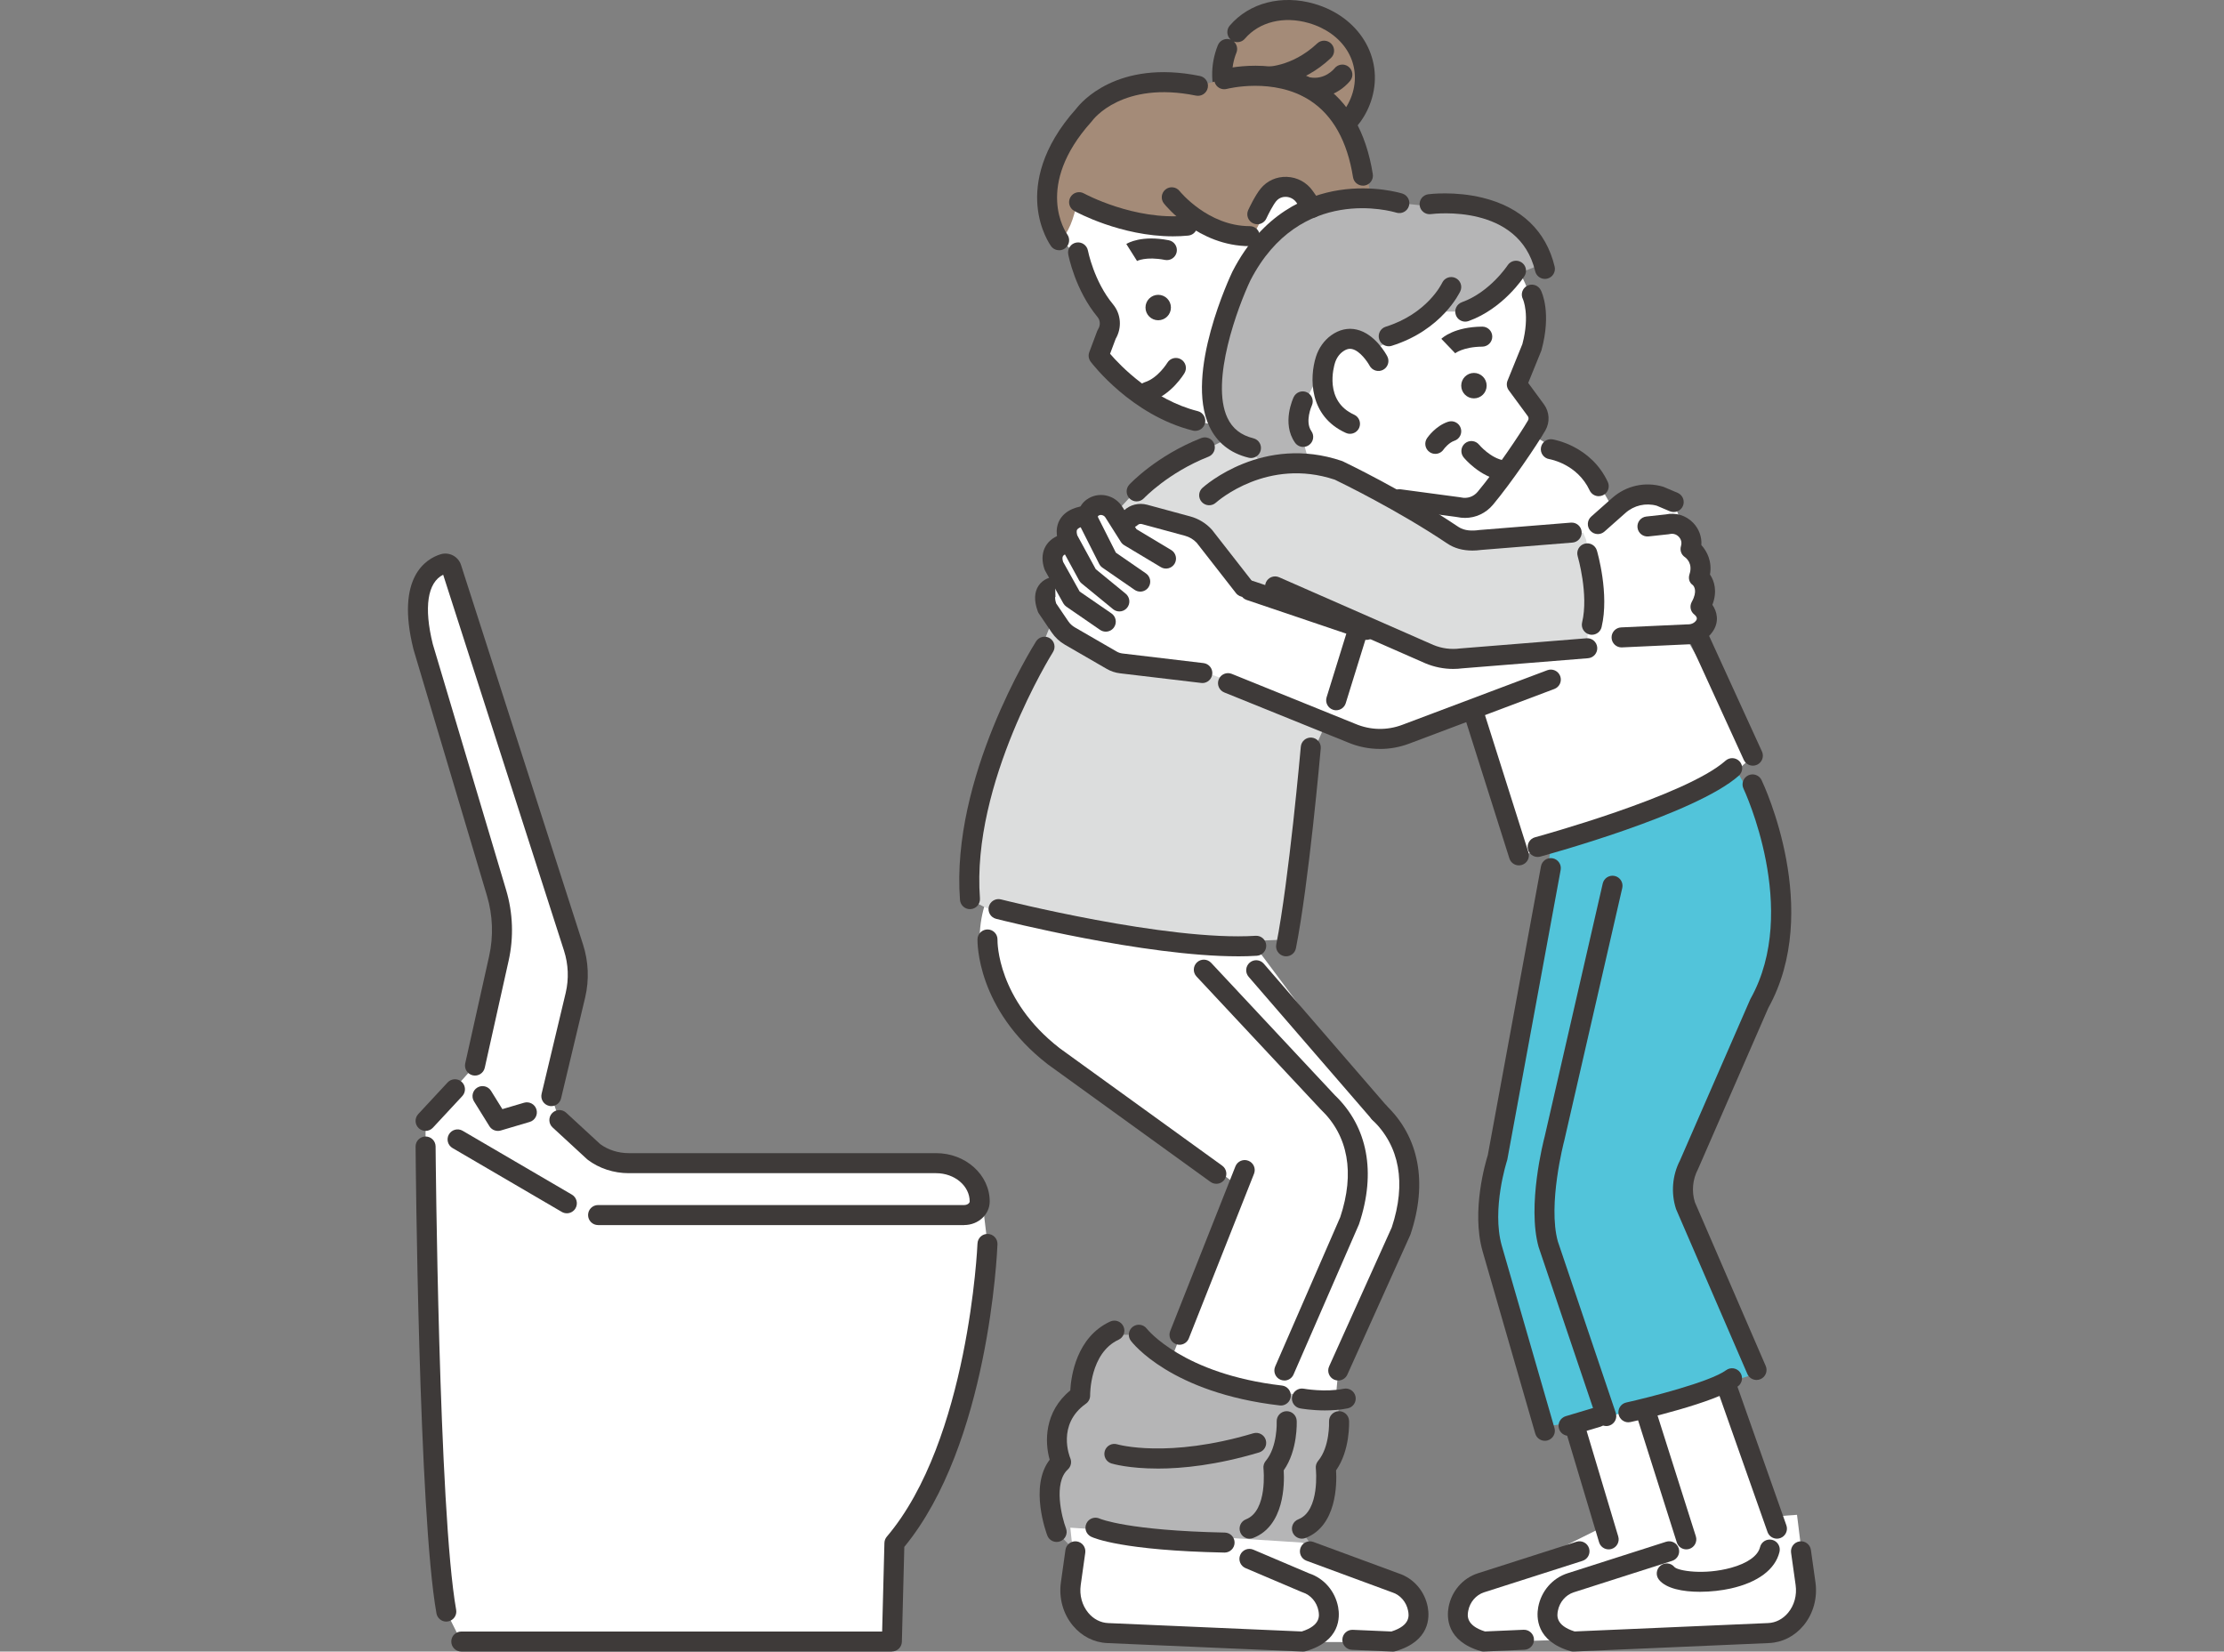 <svg width="338" height="251" viewBox="0 0 338 251" fill="none" xmlns="http://www.w3.org/2000/svg">
<rect x="0" y="0" width="338" height="251" fill="#808080" stroke="none"/>
<g clip-path="url(#clip0_8717_99789)">
<path d="M70.108 249.477H135.55L135.932 234.526C148.886 219.279 150.075 189.053 150.075 189.053L148.886 179.08L143.454 175.551L93.281 176.498L85.009 170.232L83.792 166.584L87.456 151.232C88.017 148.843 87.916 146.349 87.165 144.012L68.621 86.328C68.456 85.816 67.909 85.532 67.394 85.697C65.549 86.275 61.905 88.644 64.304 98.287L75.466 135.712C76.431 138.943 76.55 142.371 75.817 145.661L72.188 161.942L64.676 170.351V174.249C64.676 174.249 65.107 229.685 67.825 244.927L70.108 249.481V249.477Z" fill="white"/>
<path d="M146.537 186.184H90.897C90.058 186.184 89.375 185.503 89.375 184.661C89.375 183.819 90.055 183.139 90.897 183.139H146.54C147.017 183.139 147.371 182.851 147.371 182.595C147.371 180.227 145.081 178.297 142.269 178.297H95.557C93.281 178.297 91.072 177.578 89.333 176.266C89.29 176.235 89.252 176.203 89.217 176.168L83.981 171.344C83.364 170.776 83.325 169.811 83.893 169.194C84.462 168.576 85.426 168.538 86.043 169.106L91.219 173.877C92.429 174.765 93.965 175.252 95.561 175.252H142.272C146.761 175.252 150.415 178.543 150.415 182.591C150.415 184.57 148.679 186.177 146.544 186.177L146.537 186.184Z" fill="#3E3A39"/>
<path d="M135.55 251H70.108C69.27 251 68.586 250.319 68.586 249.477C68.586 248.635 69.266 247.955 70.108 247.955H134.066L134.413 234.487C134.424 234.14 134.55 233.807 134.775 233.54C147.235 218.876 148.546 189.288 148.557 188.99C148.592 188.152 149.297 187.492 150.135 187.531C150.973 187.562 151.629 188.271 151.594 189.109C151.545 190.355 150.258 219.514 137.436 235.091L137.065 249.509C137.044 250.333 136.37 250.989 135.546 250.989L135.55 251Z" fill="#3E3A39"/>
<path d="M67.825 246.446C67.103 246.446 66.461 245.927 66.331 245.191C63.62 229.997 63.178 176.526 63.161 174.256C63.154 173.418 63.831 172.73 64.669 172.723H64.679C65.514 172.723 66.194 173.397 66.201 174.232C66.205 174.786 66.661 229.713 69.326 244.654C69.473 245.482 68.923 246.271 68.095 246.418C68.004 246.436 67.916 246.443 67.825 246.443V246.446Z" fill="#3E3A39"/>
<path d="M86.148 184.391C85.889 184.391 85.622 184.324 85.384 184.184L68.775 174.477C68.049 174.053 67.807 173.123 68.228 172.397C68.653 171.671 69.582 171.428 70.308 171.849L86.916 181.556C87.642 181.981 87.884 182.911 87.463 183.637C87.179 184.121 86.671 184.391 86.148 184.391Z" fill="#3E3A39"/>
<path d="M83.792 168.106C83.676 168.106 83.557 168.092 83.438 168.064C82.62 167.868 82.115 167.047 82.312 166.233L85.977 150.881C86.471 148.769 86.383 146.552 85.717 144.479L67.352 87.346C64.97 88.521 64.392 92.309 65.773 97.884L76.925 135.277C77.96 138.75 78.093 142.455 77.304 145.991L73.674 162.272C73.492 163.093 72.678 163.609 71.858 163.426C71.037 163.244 70.522 162.43 70.704 161.609L74.334 145.328C75.01 142.297 74.898 139.122 74.011 136.144L62.849 98.719C62.842 98.698 62.835 98.673 62.831 98.652C60.099 87.675 64.795 84.918 66.938 84.244C68.246 83.834 69.648 84.56 70.066 85.862L88.61 143.546C89.445 146.145 89.557 148.92 88.936 151.579L85.268 166.938C85.1 167.636 84.479 168.106 83.792 168.106Z" fill="#3E3A39"/>
<path d="M64.679 171.871C64.308 171.871 63.939 171.737 63.645 171.464C63.031 170.892 62.992 169.931 63.564 169.313L68.028 164.507C68.6 163.893 69.561 163.854 70.178 164.426C70.792 164.998 70.83 165.959 70.259 166.577L65.794 171.383C65.496 171.706 65.09 171.871 64.679 171.871Z" fill="#3E3A39"/>
<path d="M75.666 171.871C75.151 171.871 74.656 171.607 74.376 171.151L72.04 167.387C71.598 166.671 71.816 165.735 72.531 165.293C73.246 164.851 74.183 165.068 74.625 165.784L76.35 168.562L79.64 167.591C80.446 167.352 81.291 167.812 81.53 168.618C81.768 169.425 81.309 170.271 80.502 170.509L76.101 171.811C75.957 171.853 75.814 171.874 75.67 171.874L75.666 171.871Z" fill="#3E3A39"/>
<path d="M238.385 210.064L244.48 233.95L228.278 239.697L243.355 244.998L275.116 240.858L270.059 232.323L261.138 204.307L238.385 210.064Z" fill="white"/>
<path d="M213.806 83.651L230.842 130.001C230.842 130.001 256.744 125.139 266.402 114.846L241.759 71.345L213.802 83.655L213.806 83.651Z" fill="white"/>
<path d="M207.048 14.482C205.431 20.077 199.445 23.262 193.673 21.596C187.9 19.93 184.534 14.04 186.15 8.444C187.767 2.849 193.55 0.372 199.319 2.038C205.087 3.705 208.661 8.886 207.044 14.482H207.048Z" fill="#A48B78"/>
<path d="M196.773 23.557C195.608 23.557 194.427 23.396 193.252 23.055C190.078 22.14 187.441 20.077 185.824 17.246C184.197 14.401 183.794 11.124 184.692 8.02C184.804 7.627 184.937 7.241 185.091 6.869C185.403 6.101 186.27 5.729 187.038 6.02C186.42 5.469 186.354 4.525 186.894 3.894C189.871 0.417 194.795 -0.856 199.743 0.575C206.532 2.536 210.302 8.697 208.51 14.902C206.995 20.151 202.11 23.557 196.776 23.557H196.773ZM187.511 6.308C187.977 6.725 188.156 7.402 187.907 8.016C187.795 8.29 187.697 8.574 187.613 8.865C186.946 11.173 187.248 13.615 188.461 15.737C189.685 17.877 191.684 19.439 194.093 20.133C199.049 21.564 204.204 18.839 205.585 14.061C206.918 9.447 204.106 5.006 198.898 3.501C195.107 2.407 191.393 3.315 189.201 5.876C188.774 6.378 188.09 6.529 187.508 6.311L187.511 6.308Z" fill="#3E3A39"/>
<path d="M192.109 13.212C191.982 13.212 191.905 13.212 191.881 13.208C191.042 13.166 190.397 12.45 190.443 11.608C190.485 10.773 191.204 10.128 192.031 10.166C192.221 10.174 196.275 10.282 200.192 6.595C200.802 6.02 201.766 6.048 202.342 6.662C202.917 7.272 202.889 8.237 202.275 8.812C197.874 12.956 193.189 13.212 192.105 13.212H192.109Z" fill="#3E3A39"/>
<path d="M150.836 134.583C150.836 134.583 144.86 145.191 153.849 153.832L188.195 180.29L173.077 219.283L189.173 222.935L201.959 224.156L203.387 208.281L214.184 184.665C214.184 184.665 214.71 172.856 209.625 169.092L186.115 137.586V128.636L153.031 126.949L150.84 134.583H150.836Z" fill="white"/>
<path d="M203.387 212.547C203.387 212.547 181.363 211.572 173.077 202.851H168.255C168.255 202.851 163.17 206.355 164.155 212.084C164.155 212.084 160.003 215.091 161.073 221.665C161.073 221.665 156.381 226.268 160.585 232.817L163.429 235.764L162.728 242.623C162.728 242.623 162.802 247.951 169.356 248.236H212.824C212.824 248.236 219.497 244.815 210.25 239.883L200.269 236.203L197.867 232.782C197.867 232.782 202.559 229.443 201.956 224.156L203.513 217.522L203.383 212.551L203.387 212.547Z" fill="#B5B5B6"/>
<path d="M162.668 232.175L197.87 234.438L214.23 241.96C214.23 241.96 219.792 247.236 210.509 249.548H167.469C167.469 249.548 159.502 244.001 163.17 236.978L162.668 232.179V232.175Z" fill="white"/>
<path d="M273.1 230.218L242.937 232.4L222.411 242.619C222.411 242.619 218.827 250.056 228.296 249.516L268.797 248.19C268.797 248.19 275.246 247.043 274.485 241.405L273.107 230.221L273.1 230.218Z" fill="white"/>
<path d="M230.807 164.581L226.202 183.788L228.506 194.891L236.05 216.634L247.479 214.635L267.527 208.59L254.833 181.157L268.706 150.731C268.706 150.731 272.297 133.723 269.12 126.17L263.694 116.712L235.688 128.71L230.807 164.577V164.581Z" fill="#52C4DA"/>
<path d="M213.806 83.651L227.149 63.704C227.149 63.704 243.477 68.405 246.504 82.567L231.852 89.738L213.806 83.651Z" fill="white"/>
<path d="M156.594 103.279C156.594 103.279 163.268 80.74 176.023 71.903L191.996 63.96L211.316 72.72L203.075 106.419L199.038 115.491L195.461 142.771C195.461 142.771 160.918 145.079 147.417 136.649C147.417 136.649 147.554 110.843 156.598 103.279H156.594Z" fill="#DCDDDD"/>
<path d="M163.843 38.368C163.843 38.368 165.646 47.005 168.63 48.675L167.154 53.576C167.154 53.576 175.062 65.76 188.051 64.413L207.136 37.158L198.424 21.828L159.954 26.693C159.954 26.693 159.446 37.428 163.843 38.365V38.368Z" fill="white"/>
<path d="M159.954 27.132C159.954 27.132 169.124 35.488 177.338 33.597L180.452 32.292C180.452 32.292 184.744 36.551 188.184 35.201H190.772C190.772 35.201 195.528 24.662 199.056 31.008C199.056 31.008 204.919 28.374 208.328 30.577C208.328 30.577 207.574 9.212 186.052 12.04L182.061 13.04C182.061 13.04 164.523 8.146 159.954 27.132Z" fill="#A48B78"/>
<path d="M164.289 26.146C164.289 26.146 163.822 34.797 160.968 36.516C160.968 36.516 156.132 29.465 160.575 24.939L164.289 26.146Z" fill="#A48B78"/>
<path d="M228.391 38.063C228.391 38.063 237.445 46.307 230.519 58.41L233.823 63.027L223.246 77.396L200.013 73.885L193.785 64.409L202.506 43.167L228.391 38.06V38.063Z" fill="white"/>
<path d="M200.248 57.726C200.248 57.726 196.191 62.378 198.803 69.58L191.663 70.415L189.945 68.079C189.945 68.079 177.765 66.753 187.402 45.725C187.402 45.725 191.902 26.514 212.669 30.861L219.346 31.563C219.346 31.563 230.505 28.202 234.794 39.982L230.032 41.831C230.032 41.831 227.034 46.848 222.692 47.356H218.137C218.137 47.356 211.445 52.152 208.331 53.222C208.331 53.222 204.341 47.23 200.255 57.719L200.248 57.726Z" fill="#B5B5B6"/>
<path d="M180.452 79.603C180.452 79.603 181.311 73.481 191.512 71.489C191.512 71.489 201.065 69.468 212.557 76.284L222.692 82.062L240.598 80.947C240.598 80.947 246.237 93.015 240.598 98.284L219.346 101.052L193.788 90.359L182.735 90.247L180.452 79.603Z" fill="#DCDDDD"/>
<path d="M241.208 99.48L210.558 112.295L182.219 101.813L171.758 101.234C169.654 101.118 167.655 100.269 166.109 98.838L158.748 93.208C158.748 93.208 157.618 88.766 161.02 88.598C161.02 88.598 158.204 83.581 161.595 82.718C161.595 82.718 162.788 79.017 165.53 79.322C165.53 79.322 165.677 76.148 168.676 77.186L170.783 79.649L173.599 78.379L181.651 80.427L189.945 89.121L201.486 92.734L218.715 100.14L232.09 99.203L241.205 99.477L241.208 99.48Z" fill="white"/>
<path d="M241.103 82.15C241.103 82.15 241.818 93.716 241.103 98.249L259.034 95.155L259.416 88.391L255.769 80.122L254.373 76.298C254.373 76.298 249.576 73.58 246.448 76.084L241.103 82.15Z" fill="white"/>
<path d="M222.629 78.708C222.236 78.708 221.843 78.666 221.451 78.582L212.469 77.379C211.638 77.267 211.053 76.502 211.165 75.67C211.277 74.839 212.038 74.253 212.873 74.365L221.92 75.576C221.966 75.583 222.012 75.59 222.057 75.6C222.987 75.814 223.947 75.488 224.565 74.751C227.356 71.412 231.112 65.82 232.227 63.89C232.346 63.687 232.332 63.431 232.192 63.245L229.299 59.312C228.987 58.888 228.917 58.326 229.117 57.839L231.368 52.296C232.546 47.854 231.459 45.486 231.449 45.462C231.066 44.715 231.364 43.806 232.115 43.424C232.862 43.041 233.784 43.346 234.166 44.094C234.338 44.431 235.804 47.542 234.282 53.18C234.265 53.239 234.247 53.299 234.223 53.355L232.255 58.196L234.643 61.445C235.499 62.606 235.583 64.167 234.861 65.416C233.549 67.686 229.706 73.348 226.9 76.709C225.824 77.996 224.263 78.712 222.636 78.712L222.629 78.708Z" fill="#3E3A39"/>
<path d="M224.007 60.543C225.074 60.543 225.939 59.678 225.939 58.61C225.939 57.543 225.074 56.677 224.007 56.677C222.94 56.677 222.075 57.543 222.075 58.61C222.075 59.678 222.94 60.543 224.007 60.543Z" fill="#3E3A39"/>
<path d="M176.023 48.672C177.09 48.672 177.955 47.806 177.955 46.739C177.955 45.671 177.09 44.806 176.023 44.806C174.955 44.806 174.09 45.671 174.09 46.739C174.09 47.806 174.955 48.672 176.023 48.672Z" fill="#3E3A39"/>
<path d="M228.394 73.008C228.317 73.008 228.24 73.001 228.163 72.99C224.915 72.496 222.541 69.636 222.443 69.514C221.91 68.865 222.005 67.907 222.653 67.374C223.302 66.841 224.256 66.935 224.789 67.581C224.814 67.612 226.543 69.665 228.619 69.98C229.45 70.106 230.018 70.882 229.892 71.713C229.776 72.468 229.131 73.004 228.391 73.004L228.394 73.008Z" fill="#3E3A39"/>
<path d="M174.434 61.059C173.785 61.059 173.185 60.642 172.982 59.993C172.733 59.189 173.178 58.337 173.982 58.088C175.991 57.46 177.394 55.158 177.408 55.137C177.839 54.418 178.772 54.183 179.491 54.615C180.21 55.046 180.448 55.972 180.02 56.695C179.94 56.832 178.025 60.014 174.89 60.992C174.739 61.038 174.585 61.062 174.434 61.062V61.059Z" fill="#3E3A39"/>
<path d="M218.133 68.977C217.839 68.977 217.54 68.893 217.277 68.71C216.583 68.237 216.404 67.29 216.878 66.595C217.007 66.406 218.2 64.718 220.079 64.097C220.875 63.834 221.738 64.266 222.001 65.065C222.264 65.862 221.833 66.725 221.033 66.988C220.237 67.251 219.532 68.1 219.389 68.314C219.094 68.745 218.617 68.977 218.133 68.977Z" fill="#3E3A39"/>
<path d="M221.128 53.717L221.16 53.688L219.052 51.492C219.245 51.306 221.058 49.682 225.259 49.64H225.273C226.108 49.64 226.785 50.31 226.792 51.145C226.799 51.984 226.125 52.671 225.287 52.682C222.334 52.71 221.138 53.703 221.128 53.713V53.717Z" fill="#3E3A39"/>
<path d="M172.765 39.673L172.8 39.653L171.176 37.081C171.404 36.937 173.505 35.709 177.629 36.513C178.453 36.674 178.989 37.47 178.832 38.298C178.67 39.123 177.874 39.663 177.05 39.502C174.15 38.937 172.782 39.67 172.768 39.677L172.765 39.673Z" fill="#3E3A39"/>
<path d="M205.172 65.932C204.961 65.932 204.751 65.89 204.547 65.795C198.877 63.234 199.017 57.319 199.992 54.229C200.409 52.903 201.226 51.745 202.292 50.973C203.516 50.086 204.863 49.78 206.192 50.089C208.959 50.731 210.653 53.801 210.835 54.148C211.228 54.892 210.944 55.811 210.201 56.204C209.457 56.597 208.542 56.312 208.145 55.572C207.84 55.004 206.704 53.327 205.494 53.05C205.203 52.983 204.74 52.952 204.074 53.436C203.53 53.829 203.11 54.436 202.889 55.144C202.703 55.734 201.209 60.947 205.796 63.02C206.56 63.367 206.901 64.266 206.557 65.034C206.304 65.595 205.75 65.928 205.172 65.928V65.932Z" fill="#3E3A39"/>
<path d="M211.056 52.626C210.407 52.626 209.808 52.208 209.604 51.559C209.352 50.756 209.801 49.903 210.6 49.654C216.892 47.682 219.087 43.168 219.178 42.978C219.536 42.22 220.437 41.894 221.198 42.245C221.956 42.599 222.289 43.494 221.938 44.255C221.826 44.494 219.143 50.166 211.512 52.555C211.361 52.605 211.207 52.626 211.056 52.626Z" fill="#3E3A39"/>
<path d="M234.791 42.389C234.103 42.389 233.479 41.919 233.314 41.221C230.849 30.928 218.01 32.471 217.463 32.541C216.632 32.65 215.868 32.064 215.759 31.23C215.65 30.398 216.232 29.633 217.067 29.524C217.228 29.503 221.075 29.012 225.333 30.054C231.193 31.489 234.977 35.106 236.271 40.512C236.467 41.329 235.962 42.15 235.145 42.347C235.026 42.375 234.906 42.389 234.791 42.389Z" fill="#3E3A39"/>
<path d="M190.12 69.605C190.001 69.605 189.878 69.591 189.755 69.559C186.964 68.872 184.962 67.275 183.797 64.813C179.992 56.765 187.003 41.905 187.301 41.277C187.308 41.263 187.315 41.249 187.322 41.238C191.867 32.401 198.642 29.651 203.527 28.896C208.784 28.086 212.95 29.36 213.125 29.416C213.928 29.668 214.374 30.521 214.121 31.321C213.872 32.12 213.02 32.566 212.217 32.32C211.614 32.135 197.562 28.009 190.036 42.61C188.16 46.549 183.902 57.926 186.547 63.515C187.311 65.132 188.598 66.142 190.485 66.609C191.302 66.809 191.8 67.633 191.597 68.451C191.425 69.145 190.804 69.608 190.12 69.608V69.605Z" fill="#3E3A39"/>
<path d="M222.688 48.882C222.064 48.882 221.479 48.496 221.258 47.876C220.974 47.086 221.384 46.213 222.176 45.928C226.437 44.399 229.103 40.354 229.127 40.316C229.583 39.614 230.523 39.41 231.228 39.867C231.933 40.322 232.136 41.259 231.68 41.964C231.55 42.164 228.454 46.904 223.201 48.791C223.032 48.851 222.857 48.882 222.685 48.882H222.688Z" fill="#3E3A39"/>
<path d="M181.655 65.483C181.532 65.483 181.406 65.469 181.283 65.437C171.965 63.094 166.007 55.302 165.758 54.972C165.446 54.555 165.365 54.008 165.547 53.52L166.757 50.293C166.792 50.194 166.842 50.103 166.898 50.012C167.262 49.44 167.224 48.689 166.81 48.191C163.391 44.069 162.388 38.86 162.349 38.642C162.195 37.818 162.738 37.021 163.566 36.867C164.39 36.713 165.183 37.256 165.341 38.081C165.355 38.154 166.259 42.757 169.153 46.248C170.383 47.728 170.538 49.816 169.559 51.492L168.707 53.766C170.264 55.576 175.219 60.768 182.03 62.483C182.843 62.687 183.338 63.515 183.134 64.329C182.959 65.02 182.342 65.479 181.662 65.479L181.655 65.483Z" fill="#3E3A39"/>
<path d="M178.26 35.916C170.345 35.916 163.577 32.229 163.264 32.057C162.528 31.65 162.262 30.724 162.668 29.991C163.075 29.254 164.001 28.988 164.734 29.395C164.808 29.437 172.386 33.548 180.301 32.776C181.139 32.696 181.879 33.306 181.96 34.145C182.04 34.98 181.43 35.723 180.592 35.804C179.806 35.881 179.024 35.916 178.253 35.916H178.26Z" fill="#3E3A39"/>
<path d="M189.945 37.411C182.093 37.411 177.099 31.187 176.889 30.924C176.37 30.265 176.482 29.307 177.141 28.788C177.801 28.268 178.754 28.381 179.273 29.037C179.323 29.1 183.597 34.369 189.941 34.369C190.779 34.369 191.463 35.05 191.463 35.892C191.463 36.734 190.783 37.414 189.941 37.414L189.945 37.411Z" fill="#3E3A39"/>
<path d="M160.961 38.032C160.498 38.032 160.038 37.821 159.744 37.418C159.673 37.32 157.98 34.99 157.668 31.205C157.391 27.816 158.187 22.522 163.566 16.516C164.232 15.639 169.749 8.984 182.366 11.549C183.191 11.717 183.72 12.521 183.555 13.341C183.387 14.166 182.587 14.696 181.763 14.531C170.594 12.261 166.165 18.119 165.982 18.369C165.951 18.411 165.912 18.46 165.877 18.498C157.099 28.265 161.985 35.323 162.198 35.618C162.686 36.299 162.539 37.246 161.862 37.74C161.592 37.937 161.276 38.035 160.964 38.035L160.961 38.032Z" fill="#3E3A39"/>
<path d="M207.132 28.216C206.399 28.216 205.75 27.683 205.631 26.936C204.754 21.449 202.563 17.527 199.112 15.281C193.585 11.682 186.515 13.496 186.445 13.513C185.635 13.727 184.8 13.247 184.586 12.436C184.369 11.626 184.849 10.794 185.659 10.577C186 10.486 194.069 8.388 200.746 12.717C204.961 15.45 207.616 20.074 208.636 26.458C208.77 27.286 208.205 28.069 207.374 28.202C207.293 28.216 207.213 28.219 207.132 28.219V28.216Z" fill="#3E3A39"/>
<path d="M191.081 34.081C190.867 34.081 190.65 34.036 190.446 33.941C189.685 33.59 189.352 32.685 189.703 31.924C189.805 31.7 190.734 29.714 191.593 28.662C192.564 27.472 194.013 26.823 195.563 26.879C197.155 26.936 198.593 27.714 199.508 29.016L200.69 30.693C201.174 31.38 201.009 32.328 200.322 32.812C199.634 33.296 198.687 33.131 198.204 32.443L197.022 30.766C196.657 30.251 196.085 29.942 195.451 29.917C195.1 29.903 194.444 29.974 193.943 30.587C193.48 31.156 192.785 32.492 192.459 33.201C192.203 33.755 191.653 34.085 191.078 34.085L191.081 34.081Z" fill="#3E3A39"/>
<path d="M223.772 83.672C222.31 83.672 221.012 83.315 219.967 82.609C212.41 77.53 203.772 73.341 202.857 72.899C192.666 69.5 185.102 76.116 184.783 76.4C184.158 76.958 183.198 76.909 182.636 76.284C182.075 75.66 182.124 74.702 182.749 74.141C183.12 73.808 191.958 65.999 203.916 70.047C203.972 70.064 204.028 70.089 204.081 70.114C204.176 70.159 213.518 74.611 221.664 80.087C222.587 80.708 223.842 80.687 224.729 80.561C224.761 80.557 224.789 80.554 224.821 80.55L238.739 79.428C239.574 79.358 240.311 79.985 240.377 80.82C240.444 81.659 239.82 82.392 238.985 82.459L225.108 83.578C224.649 83.641 224.203 83.672 223.772 83.672Z" fill="#3E3A39"/>
<path d="M220.858 101.662C219.413 101.662 217.979 101.375 216.639 100.813L193.175 90.513C192.407 90.177 192.056 89.279 192.393 88.51C192.729 87.742 193.627 87.391 194.395 87.728L217.838 98.017C219.101 98.547 220.514 98.737 221.896 98.551C221.924 98.551 221.949 98.544 221.977 98.544L241.107 97.004C241.941 96.933 242.678 97.561 242.744 98.396C242.811 99.235 242.187 99.968 241.352 100.035L222.261 101.571C221.794 101.631 221.328 101.662 220.858 101.662Z" fill="#3E3A39"/>
<path d="M241.927 96.47C241.808 96.47 241.689 96.456 241.57 96.428C240.752 96.232 240.251 95.411 240.447 94.593C241.468 90.349 239.788 84.585 239.774 84.528C239.536 83.722 239.995 82.876 240.801 82.638C241.608 82.399 242.453 82.859 242.692 83.665C242.772 83.932 244.613 90.278 243.407 95.305C243.239 96.004 242.618 96.47 241.931 96.47H241.927Z" fill="#3E3A39"/>
<path d="M246.444 98.393C245.638 98.393 244.964 97.758 244.926 96.94C244.887 96.102 245.536 95.39 246.374 95.351L256.435 94.888C256.47 94.888 256.502 94.888 256.537 94.888C257.045 94.898 257.519 94.671 257.775 94.299C257.848 94.19 258.073 93.86 257.505 93.397C256.905 92.938 256.751 92.124 257.116 91.464C258.024 89.826 257.449 89.093 257.273 88.921C256.716 88.542 256.561 87.9 256.772 87.254C257.298 85.644 256.281 84.823 256.074 84.676C255.516 84.311 255.285 83.637 255.471 82.995L255.488 82.929C255.678 82.224 255.302 81.743 255.134 81.568C254.962 81.389 254.482 80.996 253.759 81.164C253.7 81.178 253.637 81.189 253.574 81.196L250.54 81.525C249.705 81.613 248.955 81.013 248.864 80.178C248.773 79.344 249.376 78.593 250.21 78.501L253.16 78.179C254.682 77.856 256.228 78.326 257.315 79.445C258.213 80.371 258.655 81.596 258.571 82.841C259.416 83.764 260.226 85.311 259.882 87.314C260.549 88.289 261.026 89.885 260.247 91.92C260.966 92.966 261.327 94.481 260.282 96.007C259.458 97.214 258.076 97.926 256.568 97.926C256.554 97.926 256.54 97.926 256.526 97.926L246.511 98.389C246.486 98.389 246.462 98.389 246.441 98.389L246.444 98.393Z" fill="#3E3A39"/>
<path d="M242.972 75.411C242.401 75.411 241.854 75.088 241.594 74.534C239.721 70.528 235.622 69.801 235.447 69.773C234.622 69.636 234.058 68.858 234.191 68.03C234.324 67.202 235.096 66.641 235.923 66.767C236.162 66.805 241.776 67.739 244.35 73.243C244.705 74.004 244.379 74.909 243.618 75.263C243.411 75.362 243.19 75.407 242.976 75.407L242.972 75.411Z" fill="#3E3A39"/>
<path d="M242.839 81.168C242.418 81.168 242.001 80.996 241.699 80.656C241.142 80.028 241.201 79.066 241.829 78.508L245.02 75.681C247.135 73.804 250.018 73.162 252.728 73.962C252.784 73.98 252.841 73.997 252.893 74.022L254.962 74.899C255.734 75.228 256.095 76.12 255.769 76.891C255.439 77.667 254.548 78.024 253.773 77.698L251.789 76.856C250.112 76.39 248.338 76.8 247.033 77.958L243.842 80.785C243.551 81.041 243.193 81.168 242.835 81.168H242.839Z" fill="#3E3A39"/>
<path d="M209.727 113.821C208.065 113.821 206.403 113.488 204.832 112.825L186.059 105.233C185.281 104.918 184.905 104.03 185.221 103.251C185.537 102.473 186.42 102.097 187.202 102.413L205.996 110.015C208.282 110.98 210.793 111.029 213.094 110.166L235.155 101.859C235.941 101.564 236.818 101.96 237.116 102.746C237.41 103.532 237.014 104.409 236.229 104.707L214.167 113.014C212.729 113.555 211.228 113.825 209.731 113.825L209.727 113.821Z" fill="#3E3A39"/>
<path d="M203.071 107.945C202.92 107.945 202.769 107.924 202.619 107.875C201.816 107.626 201.367 106.774 201.616 105.97L204.93 95.277C205.179 94.474 206.031 94.025 206.834 94.274C207.637 94.523 208.086 95.376 207.837 96.179L204.523 106.872C204.319 107.524 203.72 107.942 203.071 107.942V107.945Z" fill="#3E3A39"/>
<path d="M207.662 97.249C207.5 97.249 207.335 97.225 207.174 97.168L189.457 91.176C188.661 90.906 188.233 90.043 188.504 89.247C188.774 88.451 189.636 88.023 190.432 88.293L208.149 94.285C208.945 94.555 209.373 95.418 209.103 96.214C208.889 96.849 208.296 97.249 207.662 97.249Z" fill="#3E3A39"/>
<path d="M189.037 90.72C188.584 90.72 188.135 90.52 187.837 90.135L181.872 82.49C181.392 81.978 180.778 81.61 180.09 81.424L173.547 79.649C173.322 79.589 173.07 79.638 172.929 79.775C172.326 80.361 171.365 80.347 170.78 79.743C170.194 79.14 170.208 78.179 170.811 77.593C171.723 76.705 173.077 76.369 174.346 76.709L180.89 78.484C182.156 78.828 183.289 79.519 184.162 80.48C184.187 80.508 184.211 80.536 184.236 80.568L190.239 88.261C190.755 88.924 190.639 89.878 189.976 90.398C189.699 90.615 189.37 90.72 189.04 90.72H189.037Z" fill="#3E3A39"/>
<path d="M173.294 89.91C172.996 89.91 172.694 89.822 172.431 89.64L167.546 86.269C167.336 86.125 167.168 85.928 167.052 85.704L164.176 80.007C163.499 78.663 163.805 77.056 164.923 76.102C164.997 76.039 165.074 75.979 165.155 75.92C165.982 75.32 167.045 75.092 168.069 75.299C169.124 75.513 170.047 76.158 170.597 77.07L172.723 80.427L177.99 83.585C178.709 84.016 178.944 84.95 178.512 85.672C178.081 86.391 177.148 86.626 176.426 86.195L170.85 82.852C170.646 82.729 170.475 82.561 170.348 82.361L168.013 78.67C167.883 78.456 167.69 78.326 167.466 78.281C167.354 78.256 167.133 78.238 166.936 78.382C166.919 78.393 166.905 78.407 166.894 78.417C166.849 78.456 166.845 78.554 166.887 78.638L169.587 83.988L174.153 87.139C174.844 87.616 175.02 88.563 174.543 89.254C174.248 89.682 173.771 89.913 173.291 89.913L173.294 89.91Z" fill="#3E3A39"/>
<path d="M170.12 92.923C169.78 92.923 169.44 92.811 169.16 92.58L164.376 88.661C164.225 88.538 164.099 88.384 164.004 88.212L160.992 82.694C160.95 82.617 160.915 82.536 160.887 82.455C160.277 80.656 160.733 79.442 161.22 78.74C162.437 76.986 164.895 76.867 165.172 76.86C166.01 76.835 166.712 77.495 166.736 78.337C166.761 79.175 166.105 79.873 165.267 79.901C164.765 79.922 163.948 80.136 163.713 80.48C163.566 80.694 163.647 81.091 163.727 81.368L166.529 86.5L171.081 90.229C171.73 90.762 171.825 91.72 171.295 92.369C170.994 92.737 170.559 92.927 170.117 92.927L170.12 92.923Z" fill="#3E3A39"/>
<path d="M168.051 95.997C167.753 95.997 167.455 95.909 167.192 95.73L162.065 92.201C161.872 92.067 161.714 91.892 161.599 91.689L158.842 86.742C158.797 86.662 158.762 86.577 158.73 86.49C157.931 84.129 158.821 82.136 161.062 81.29C161.848 80.992 162.724 81.389 163.023 82.178C163.321 82.964 162.921 83.841 162.135 84.139C161.564 84.353 161.315 84.557 161.571 85.391L164.082 89.896L168.918 93.222C169.608 93.699 169.784 94.646 169.31 95.337C169.016 95.765 168.539 95.997 168.055 95.997H168.051Z" fill="#3E3A39"/>
<path d="M182.735 103.802C182.675 103.802 182.615 103.799 182.552 103.792L170.229 102.329C169.507 102.245 168.819 102.017 168.192 101.652L161.844 97.982C161.041 97.519 160.347 96.874 159.831 96.112L157.888 93.246C157.818 93.141 157.759 93.029 157.717 92.909C157.131 91.296 157.18 89.973 157.86 88.98C158.516 88.026 159.607 87.668 160.343 87.654L160.406 90.696C160.406 90.696 160.424 90.696 160.456 90.696C160.431 90.696 160.392 90.71 160.368 90.717C160.35 90.798 160.315 91.085 160.515 91.706L162.346 94.407C162.605 94.79 162.956 95.116 163.363 95.351L169.71 99.021C169.98 99.175 170.275 99.273 170.583 99.312L182.907 100.775C183.741 100.873 184.337 101.631 184.236 102.466C184.144 103.237 183.489 103.809 182.728 103.809L182.735 103.802Z" fill="#3E3A39"/>
<path d="M172.747 76.204C172.375 76.204 172.004 76.067 171.709 75.793C171.095 75.222 171.06 74.26 171.632 73.646C171.797 73.467 175.77 69.251 182.552 66.577C183.334 66.269 184.218 66.655 184.523 67.433C184.832 68.216 184.446 69.1 183.668 69.405C177.559 71.815 173.894 75.681 173.855 75.72C173.557 76.039 173.15 76.2 172.744 76.2L172.747 76.204Z" fill="#3E3A39"/>
<path d="M147.413 138.171C146.628 138.171 145.962 137.565 145.898 136.768C144.482 118.242 156.931 98.312 157.461 97.474C157.91 96.765 158.849 96.551 159.558 97C160.266 97.449 160.48 98.389 160.031 99.098C159.908 99.294 147.592 119.024 148.932 136.533C148.995 137.372 148.371 138.101 147.533 138.164C147.494 138.164 147.456 138.168 147.413 138.168V138.171Z" fill="#3E3A39"/>
<path d="M188.118 145.338C173.946 145.338 152.355 139.887 151.38 139.638C150.566 139.431 150.075 138.603 150.282 137.789C150.489 136.975 151.317 136.48 152.13 136.691C152.383 136.754 177.401 143.076 190.822 142.22C191.66 142.164 192.382 142.802 192.435 143.641C192.487 144.479 191.853 145.202 191.014 145.254C190.092 145.314 189.124 145.342 188.118 145.342V145.338Z" fill="#3E3A39"/>
<path d="M195.461 145.339C195.363 145.339 195.265 145.328 195.163 145.31C194.339 145.146 193.802 144.346 193.967 143.521C195.889 133.839 197.674 113.681 197.695 113.481C197.769 112.643 198.505 112.025 199.343 112.099C200.181 112.173 200.799 112.909 200.725 113.748C200.651 114.583 198.905 134.27 196.952 144.114C196.808 144.837 196.173 145.339 195.461 145.339Z" fill="#3E3A39"/>
<path d="M198.06 67.921C197.583 67.921 197.113 67.697 196.815 67.275C194.739 64.332 196.538 60.505 196.615 60.343C196.98 59.586 197.888 59.267 198.645 59.631C199.399 59.996 199.718 60.901 199.361 61.656C199.336 61.708 198.284 64.076 199.301 65.522C199.785 66.209 199.62 67.156 198.936 67.64C198.67 67.83 198.365 67.918 198.06 67.918V67.921Z" fill="#3E3A39"/>
<path d="M184.856 179.908C184.548 179.908 184.236 179.813 183.966 179.62L159.242 161.753C159.242 161.753 159.214 161.732 159.2 161.721C148.409 153.344 148.546 143.163 148.557 142.735C148.578 141.897 149.29 141.241 150.117 141.255C150.955 141.276 151.618 141.974 151.597 142.809C151.59 143.195 151.555 151.923 161.045 159.304L185.747 177.154C186.427 177.645 186.582 178.596 186.091 179.276C185.793 179.687 185.33 179.908 184.856 179.908Z" fill="#3E3A39"/>
<path d="M195.195 209.804C194.991 209.804 194.784 209.762 194.588 209.678C193.816 209.341 193.466 208.446 193.802 207.675L203.692 184.97C205.922 178.248 204.902 172.597 200.746 168.626C200.725 168.604 200.704 168.587 200.686 168.566L181.844 148.405C181.269 147.791 181.304 146.829 181.918 146.254C182.531 145.682 183.492 145.714 184.067 146.328L202.882 166.458C207.865 171.246 209.17 178.182 206.557 186.001C206.543 186.043 206.525 186.086 206.508 186.128L196.59 208.892C196.341 209.464 195.784 209.808 195.195 209.808V209.804Z" fill="#3E3A39"/>
<path d="M203.383 209.804C203.173 209.804 202.962 209.762 202.759 209.671C201.994 209.327 201.651 208.425 201.998 207.66L211.519 186.531C213.742 179.813 212.725 174.165 208.57 170.194C207.963 169.615 207.942 168.65 208.521 168.043C209.099 167.436 210.064 167.415 210.67 167.994C215.678 172.783 216.997 179.732 214.377 187.566C214.36 187.615 214.342 187.661 214.321 187.71L204.768 208.909C204.516 209.471 203.962 209.807 203.38 209.807L203.383 209.804Z" fill="#3E3A39"/>
<path d="M209.622 170.615C209.194 170.615 208.773 170.436 208.472 170.088L189.766 148.45C189.215 147.815 189.286 146.854 189.92 146.303C190.555 145.752 191.516 145.823 192.066 146.458L210.772 168.096C211.323 168.731 211.253 169.692 210.618 170.243C210.33 170.492 209.976 170.615 209.625 170.615H209.622Z" fill="#3E3A39"/>
<path d="M179.259 204.373C179.074 204.373 178.884 204.338 178.698 204.265C177.916 203.956 177.534 203.072 177.846 202.29L187.757 177.262C188.065 176.48 188.949 176.098 189.731 176.41C190.513 176.719 190.895 177.603 190.583 178.385L180.673 203.412C180.438 204.009 179.863 204.373 179.259 204.373Z" fill="#3E3A39"/>
<path d="M266.956 209.723C266.367 209.723 265.809 209.379 265.56 208.808L254.762 183.844C254.741 183.798 254.727 183.753 254.71 183.707C253.931 181.293 254.152 178.62 255.316 176.368L265.984 151.909C266.005 151.864 266.026 151.818 266.051 151.776C273.601 138.263 265.066 120.048 264.978 119.866C264.617 119.108 264.936 118.2 265.693 117.838C266.451 117.477 267.359 117.796 267.72 118.554C268.103 119.357 276.985 138.329 268.741 153.193L258.083 177.631C258.069 177.662 258.052 177.698 258.038 177.729C257.238 179.255 257.073 181.065 257.585 182.707L268.352 207.597C268.685 208.369 268.33 209.264 267.559 209.597C267.363 209.681 267.156 209.723 266.956 209.723Z" fill="#3E3A39"/>
<path d="M244.123 216.726C243.488 216.726 242.895 216.326 242.681 215.691L233.865 189.601C233.858 189.576 233.847 189.552 233.84 189.527C232.066 183.212 234.577 173.404 234.763 172.702L243.582 134.27C243.772 133.453 244.585 132.941 245.406 133.127C246.223 133.316 246.735 134.13 246.549 134.951L237.722 173.407C237.722 173.407 237.715 173.442 237.708 173.456C237.684 173.551 235.201 183.055 236.758 188.668L245.56 214.719C245.83 215.515 245.403 216.378 244.606 216.648C244.445 216.705 244.28 216.729 244.119 216.729L244.123 216.726Z" fill="#3E3A39"/>
<path d="M234.784 218.967C234.124 218.967 233.518 218.536 233.325 217.869L225.312 190.13C223.583 183.981 225.796 176.564 226.111 175.561L234.195 131.66C234.345 130.832 235.138 130.289 235.966 130.439C236.79 130.59 237.337 131.383 237.186 132.211L229.085 176.207C229.071 176.273 229.057 176.34 229.032 176.407C229.008 176.477 226.672 183.739 228.233 189.295L236.246 217.024C236.481 217.831 236.015 218.673 235.208 218.908C235.068 218.95 234.924 218.967 234.784 218.967Z" fill="#3E3A39"/>
<path d="M258.343 241.917C255.748 241.917 253.216 241.43 252.129 240.083C251.603 239.43 251.701 238.472 252.357 237.943C253.009 237.416 253.963 237.515 254.489 238.164C255.064 238.743 258.995 239.392 263.088 238.265C265.567 237.585 267.17 236.445 267.485 235.14C267.682 234.322 268.506 233.821 269.323 234.021C270.14 234.217 270.642 235.041 270.442 235.859C269.8 238.515 267.17 240.486 263.042 241.412C261.692 241.714 260.005 241.917 258.343 241.917Z" fill="#3E3A39"/>
<path d="M239.118 251C238.974 251 238.834 250.979 238.694 250.94C233.413 249.411 233.497 245.748 233.777 244.243C234.233 241.805 235.944 239.837 238.241 239.1L253.212 234.312C254.012 234.056 254.868 234.498 255.124 235.298C255.38 236.097 254.938 236.953 254.138 237.21L239.167 241.998C237.954 242.388 237.014 243.486 236.765 244.801C236.639 245.468 236.351 247.011 239.308 247.944L268.723 246.668C269.88 246.618 270.954 246.061 271.75 245.106C272.697 243.966 273.114 242.43 272.896 240.89L272.206 235.975C272.09 235.143 272.668 234.375 273.5 234.256C274.331 234.136 275.099 234.719 275.218 235.55L275.909 240.465C276.245 242.854 275.583 245.254 274.089 247.05C272.739 248.674 270.88 249.618 268.856 249.706L239.181 250.997C239.16 250.997 239.136 250.997 239.115 250.997L239.118 251Z" fill="#3E3A39"/>
<path d="M225.494 251C225.35 251 225.21 250.979 225.07 250.94C219.788 249.411 219.872 245.748 220.153 244.243C220.609 241.805 222.32 239.837 224.617 239.1L239.588 234.312C240.388 234.056 241.243 234.498 241.499 235.298C241.755 236.097 241.314 236.953 240.514 237.21L225.543 241.998C224.33 242.388 223.386 243.486 223.141 244.801C223.015 245.468 222.727 247.011 225.683 247.944L231.547 247.688C232.382 247.653 233.097 248.302 233.132 249.141C233.167 249.979 232.518 250.691 231.68 250.726L225.557 250.993C225.536 250.993 225.512 250.993 225.491 250.993L225.494 251Z" fill="#3E3A39"/>
<path d="M198.028 251C198.007 251 197.983 251 197.962 251L168.286 249.709C166.263 249.621 164.404 248.678 163.054 247.053C161.56 245.257 160.897 242.858 161.234 240.469L161.925 235.554C162.041 234.722 162.812 234.143 163.643 234.259C164.474 234.375 165.053 235.147 164.937 235.978L164.246 240.893C164.029 242.433 164.45 243.97 165.393 245.11C166.189 246.067 167.266 246.622 168.42 246.671L197.835 247.948C200.792 247.015 200.501 245.471 200.378 244.805C200.132 243.489 199.189 242.387 197.976 242.002C197.93 241.988 197.888 241.97 197.842 241.952L189.289 238.315C188.518 237.985 188.156 237.094 188.486 236.318C188.816 235.547 189.706 235.185 190.481 235.515L198.975 239.125C201.237 239.876 202.917 241.833 203.369 244.243C203.65 245.748 203.734 249.411 198.452 250.94C198.316 250.979 198.172 251 198.028 251Z" fill="#3E3A39"/>
<path d="M211.652 251C211.631 251 211.607 251 211.586 251L205.463 250.733C204.625 250.698 203.972 249.986 204.011 249.148C204.046 248.309 204.761 247.66 205.596 247.695L211.459 247.951C214.416 247.018 214.125 245.475 214.002 244.808C213.756 243.493 212.813 242.391 211.6 242.005C211.579 241.998 211.558 241.991 211.537 241.984L198.554 237.195C197.765 236.904 197.362 236.031 197.653 235.241C197.944 234.452 198.817 234.049 199.606 234.34L212.561 239.118C214.84 239.862 216.537 241.826 216.99 244.25C217.27 245.755 217.355 249.418 212.073 250.947C211.936 250.986 211.793 251.007 211.649 251.007L211.652 251Z" fill="#3E3A39"/>
<path d="M160.589 234.34C159.975 234.34 159.4 233.968 159.168 233.361C159.046 233.042 156.384 225.91 159.53 221.844C158.755 219.146 158.702 214.551 162.658 211.316C162.781 209.144 163.591 203.216 168.721 200.844C169.482 200.493 170.387 200.823 170.741 201.588C171.095 202.349 170.762 203.254 169.998 203.609C165.614 205.636 165.677 211.993 165.677 212.056C165.688 212.558 165.446 213.039 165.035 213.33C160.571 216.494 162.574 221.405 162.661 221.612C162.91 222.205 162.76 222.893 162.286 223.324C160.052 225.366 161.371 230.604 162.009 232.277C162.307 233.063 161.914 233.94 161.129 234.242C160.95 234.308 160.768 234.343 160.589 234.343V234.34Z" fill="#3E3A39"/>
<path d="M194.658 213.603C194.598 213.603 194.539 213.603 194.479 213.593C177.965 211.674 172.102 204.086 171.86 203.763C171.355 203.089 171.492 202.139 172.165 201.634C172.835 201.132 173.785 201.265 174.29 201.932C174.371 202.033 179.778 208.825 194.833 210.572C195.668 210.671 196.264 211.425 196.17 212.26C196.078 213.035 195.423 213.607 194.662 213.607L194.658 213.603Z" fill="#3E3A39"/>
<path d="M186.112 235.957C186.112 235.957 186.091 235.957 186.08 235.957C170.58 235.641 166.266 233.758 165.825 233.544C165.071 233.179 164.751 232.267 165.12 231.512C165.484 230.762 166.382 230.446 167.133 230.797C167.241 230.846 171.45 232.614 186.14 232.916C186.978 232.933 187.648 233.628 187.63 234.466C187.613 235.294 186.936 235.957 186.112 235.957Z" fill="#3E3A39"/>
<path d="M189.91 233.842C189.3 233.842 188.724 233.473 188.493 232.87C188.188 232.088 188.577 231.207 189.359 230.902C192.68 229.611 192.028 223.244 192.021 223.18C191.972 222.763 192.098 222.342 192.368 222.019C194.174 219.876 194.034 216.091 194.03 216.055C193.995 215.217 194.644 214.508 195.482 214.47C196.317 214.435 197.029 215.077 197.071 215.915C197.081 216.108 197.253 220.402 195.096 223.461C195.223 225.527 195.205 231.895 190.46 233.736C190.278 233.807 190.092 233.842 189.91 233.842Z" fill="#3E3A39"/>
<path d="M197.867 233.842C197.257 233.842 196.682 233.473 196.45 232.87C196.145 232.088 196.534 231.207 197.316 230.902C200.637 229.611 199.985 223.244 199.978 223.18C199.929 222.763 200.055 222.342 200.325 222.019C202.131 219.876 201.991 216.091 201.987 216.055C201.952 215.217 202.601 214.508 203.439 214.47C204.274 214.435 204.986 215.077 205.028 215.915C205.038 216.108 205.21 220.402 203.054 223.461C203.18 225.527 203.162 231.895 198.417 233.736C198.235 233.807 198.049 233.842 197.867 233.842Z" fill="#3E3A39"/>
<path d="M175.942 223.188C171.541 223.188 169.096 222.468 168.914 222.412C168.111 222.167 167.659 221.318 167.904 220.514C168.15 219.711 168.995 219.262 169.798 219.504C169.885 219.532 177.492 221.7 190.481 217.827C191.284 217.589 192.133 218.045 192.372 218.851C192.61 219.658 192.154 220.504 191.348 220.742C184.905 222.665 179.705 223.191 175.938 223.191L175.942 223.188Z" fill="#3E3A39"/>
<path d="M201.402 214.354C199.333 214.354 197.699 214.063 197.593 214.042C196.766 213.891 196.219 213.098 196.369 212.274C196.52 211.449 197.313 210.902 198.137 211.049C198.168 211.056 201.426 211.632 204.214 211.056C205.038 210.888 205.841 211.418 206.01 212.239C206.178 213.063 205.649 213.866 204.828 214.035C203.674 214.273 202.478 214.351 201.402 214.351V214.354Z" fill="#3E3A39"/>
<path d="M199.817 14.867C199.389 14.867 198.936 14.829 198.463 14.738C197.639 14.58 197.099 13.783 197.253 12.959C197.411 12.135 198.207 11.591 199.031 11.749C201.356 12.194 202.752 10.468 202.812 10.395C203.331 9.742 204.281 9.619 204.94 10.132C205.6 10.644 205.729 11.584 205.224 12.247C205.133 12.366 203.19 14.867 199.817 14.867Z" fill="#3E3A39"/>
<path d="M247.479 216.157C246.781 216.157 246.153 215.677 245.995 214.968C245.813 214.147 246.328 213.337 247.149 213.151C250.544 212.393 259.882 210.035 262.33 208.239C263.007 207.741 263.957 207.889 264.455 208.566C264.953 209.243 264.806 210.193 264.129 210.692C260.728 213.189 249.12 215.827 247.808 216.119C247.696 216.143 247.587 216.154 247.475 216.154L247.479 216.157Z" fill="#3E3A39"/>
<path d="M238.385 218.209C237.73 218.209 237.126 217.785 236.93 217.125C236.688 216.322 237.147 215.473 237.95 215.231L242.359 213.912C243.162 213.67 244.01 214.13 244.252 214.933C244.494 215.736 244.035 216.585 243.232 216.827L238.824 218.146C238.68 218.188 238.533 218.209 238.389 218.209H238.385Z" fill="#3E3A39"/>
<path d="M256.284 235.469C255.639 235.469 255.039 235.056 254.836 234.407L248.892 215.663C248.639 214.863 249.081 214.007 249.881 213.754C250.68 213.498 251.536 213.944 251.789 214.743L257.733 233.487C257.985 234.287 257.543 235.143 256.744 235.396C256.589 235.445 256.435 235.466 256.284 235.466V235.469Z" fill="#3E3A39"/>
<path d="M270.059 233.842C269.432 233.842 268.846 233.452 268.625 232.828L261.033 211.316C260.752 210.523 261.169 209.657 261.958 209.376C262.751 209.095 263.621 209.513 263.898 210.302L271.49 231.814C271.771 232.607 271.353 233.473 270.564 233.754C270.396 233.814 270.228 233.842 270.059 233.842Z" fill="#3E3A39"/>
<path d="M244.48 235.47C243.824 235.47 243.221 235.045 243.025 234.386L237.856 217.125C237.614 216.322 238.073 215.473 238.876 215.231C239.679 214.989 240.528 215.449 240.77 216.252L245.939 233.512C246.181 234.315 245.722 235.164 244.919 235.406C244.775 235.448 244.627 235.47 244.48 235.47Z" fill="#3E3A39"/>
<path d="M230.842 131.52C230.197 131.52 229.597 131.106 229.394 130.457L222.559 108.878C222.306 108.079 222.748 107.223 223.548 106.97C224.351 106.717 225.203 107.159 225.455 107.959L232.29 129.538C232.543 130.338 232.101 131.194 231.301 131.446C231.147 131.495 230.993 131.516 230.842 131.516V131.52Z" fill="#3E3A39"/>
<path d="M266.402 116.365C265.827 116.365 265.272 116.035 265.016 115.477L256.796 97.505C256.446 96.74 256.782 95.839 257.547 95.488C258.311 95.137 259.213 95.474 259.563 96.239L267.78 114.211C268.131 114.976 267.794 115.877 267.029 116.228C266.826 116.323 266.609 116.365 266.398 116.365H266.402Z" fill="#3E3A39"/>
<path d="M233.69 130.236C233.02 130.236 232.406 129.79 232.224 129.113C232.003 128.303 232.483 127.468 233.293 127.247C233.521 127.184 256.211 120.981 262.246 115.607C262.874 115.049 263.835 115.105 264.392 115.73C264.95 116.358 264.894 117.319 264.27 117.877C257.701 123.725 235.05 129.92 234.089 130.183C233.956 130.218 233.823 130.236 233.69 130.236Z" fill="#3E3A39"/>
</g>
<defs>
<clipPath id="clip0_8717_99789">
<rect width="214" height="251" fill="white" transform="translate(62)"/>
</clipPath>
</defs>
</svg>
